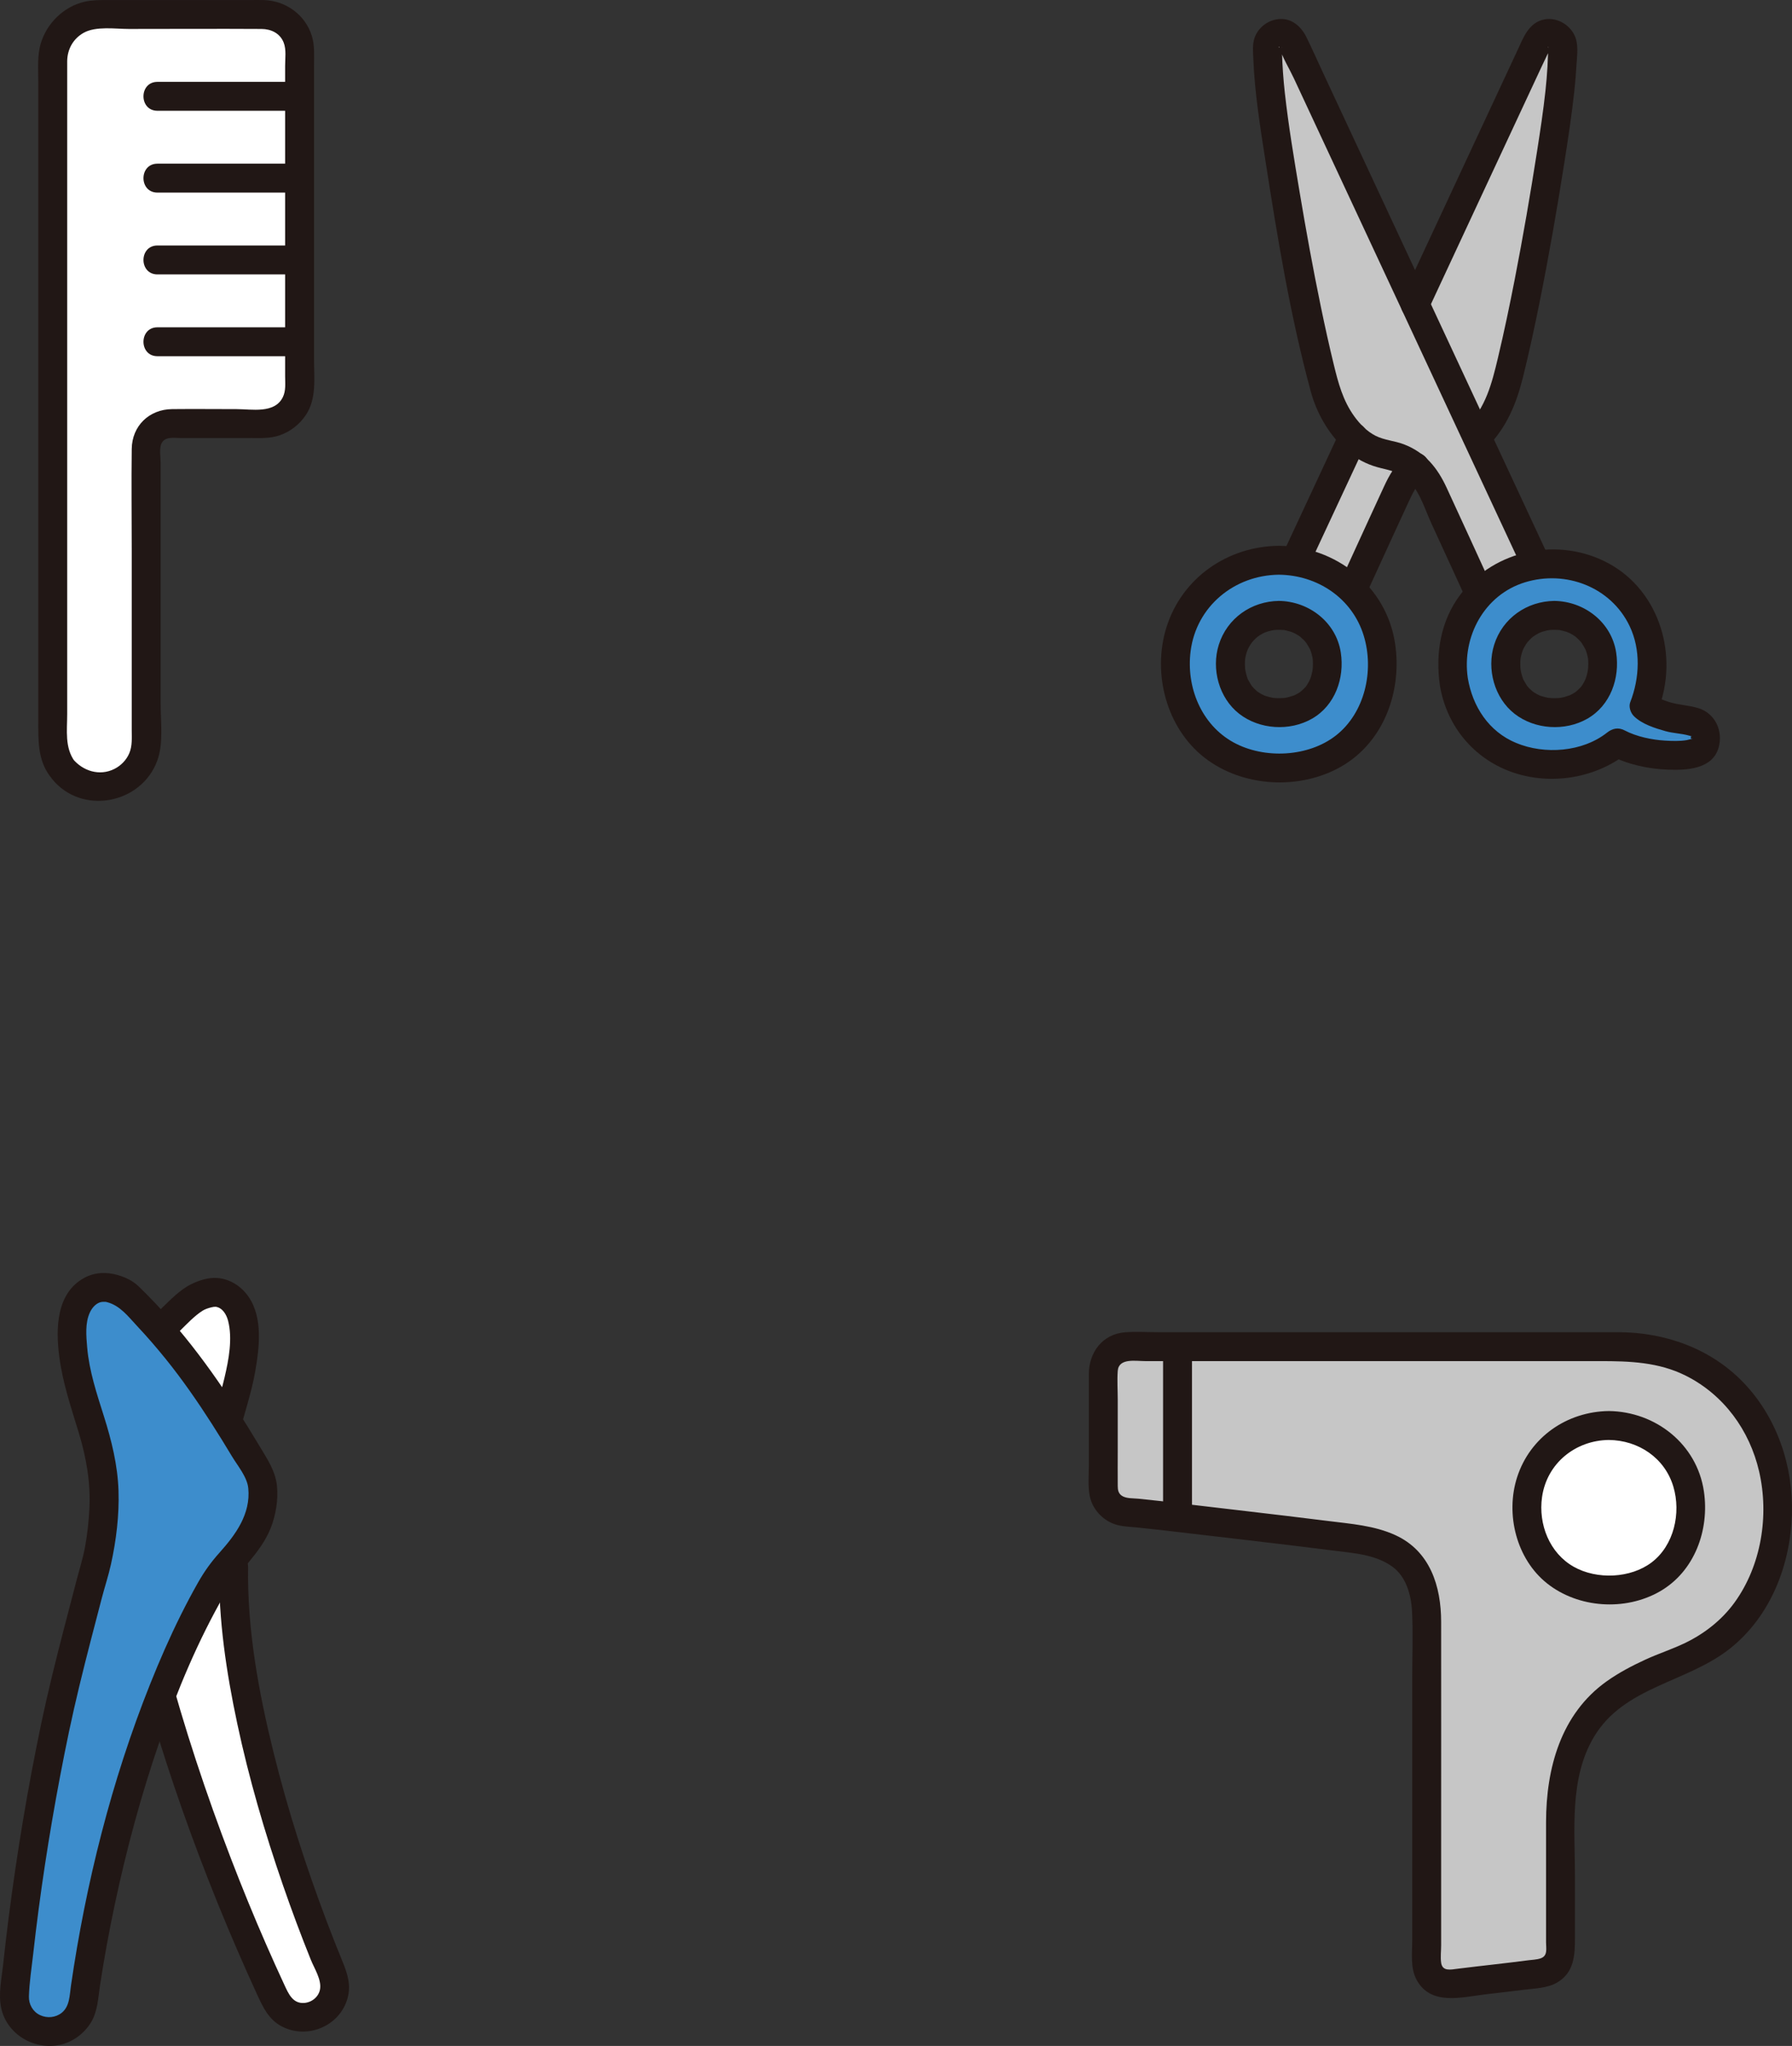 <?xml version="1.0" encoding="UTF-8"?><svg id="b" xmlns="http://www.w3.org/2000/svg" width="297.66" height="339.678" viewBox="0 0 297.66 339.678"><rect x="0" y="0" width="297.66" height="339.678" fill="#333333" stroke="none"/><defs><style>.d{fill:#3d8dcc;}.e{fill:#fff;}.f{fill:#211715;}.g{fill:#c6c6c6;}</style></defs><g id="c"><path class="e" d="M38.811,260.206c-.35,20.28,8.22,48.08,16.39,67.59,1.07,2.54-.08,5.46-2.57,6.62-.03.01-.07.04-.09.05-2.55,1.18-5.6.1-6.79-2.45-7.35-15.65-14.1-33.36-19.01-50.5,2.89-7.37,6.16-14.28,9.8-20.24.34-.38.69-.77,1.03-1.15l1.24.08Z"/><path class="e" d="M39.421,216.816c.91,1.46,1.13,3.23,1.13,4.95-.01,5.6-1.56,9.79-2.77,14.24-3.23-5.11-6.8-10.2-11.14-15.16,1.71-1.84,3.59-3.58,5.63-5.19,1.51-.91,2.85-1.05,2.85-1.05,1.68-.3,3.4.75,4.3,2.21Z"/><path class="f" d="M39.541,238.808c.878-3.711,2.192-7.312,2.847-11.077.685-3.938,1.312-8.911-1.085-12.414-1.188-1.736-3.055-2.964-5.175-3.136-1.483-.12-3.016.372-4.333,1.011-1.864.905-3.5,2.623-4.984,4.052-1.509,1.453-3.038,2.992-4.28,4.684-.768,1.045-.175,2.678.861,3.284,1.218.712,2.514.187,3.284-.861-.353.48.352-.369.426-.453.313-.358.631-.712.954-1.061.602-.653,1.22-1.29,1.855-1.911,1.146-1.122,2.371-2.443,3.729-3.308.442-.282,1.002-.452,1.506-.576.011-.003.503-.086.507-.105-.644.084-.709.094-.195.029.119.017.236.013.35-.011,1.143.15,1.804,1.287,2.07,2.301.781,2.982.112,6.491-.577,9.437-.696,2.973-1.684,5.868-2.388,8.84-.711,3.004,3.916,4.286,4.629,1.276h0Z"/><path class="f" d="M36.409,260.204c-.127,8.714,1.186,17.443,2.998,25.946,1.938,9.095,4.553,18.045,7.59,26.83,1.44,4.165,2.981,8.294,4.628,12.382.578,1.435,1.786,3.278,1.542,4.859-.198,1.284-1.342,2.209-2.595,2.318-1.906.166-2.631-1.483-3.31-2.944-1.045-2.247-2.063-4.507-3.057-6.777-2.048-4.678-3.98-9.405-5.813-14.171-4.159-10.817-7.805-21.837-10.794-33.035-.796-2.982-5.427-1.717-4.629,1.276,2.828,10.597,6.246,21.033,10.128,31.289,1.96,5.177,4.043,10.307,6.235,15.389,1.075,2.493,2.18,4.972,3.316,7.438,1,2.17,1.942,4.289,4.178,5.446,4.219,2.182,9.579-.039,10.891-4.644.652-2.287-.042-4.243-.902-6.34-.869-2.12-1.709-4.252-2.52-6.394-3.477-9.178-6.486-18.551-8.847-28.08-2.49-10.049-4.39-20.4-4.239-30.79.045-3.09-4.755-3.091-4.8,0h0Z"/><path class="d" d="M9.164,286.781c-3.121,14.881-5.439,30.285-6.735,44.334-.297,3.097,2.009,5.837,5.098,6.145.03.005.068-.002.11.011,3.036.287,5.765-1.859,6.173-4.876,3.144-23.185,11.042-51.974,22.737-71.117,2.709-3.068,5.861-6.103,6.686-10.112.457-2.221.802-4.789-.347-6.743-5.857-9.961-12.123-20.149-22.011-29.597-1.678-.945-3.147-1.067-3.147-1.067-1.859-.28-3.711.925-4.66,2.547-.949,1.623-1.146,3.578-1.095,5.457.279,10.397,5.286,16.231,5.331,26.632.019,4.349-.862,10.569-2.072,13.843-2.062,8.01-4.291,16.078-6.067,24.544Z"/><path class="f" d="M6.849,286.143c-2.231,10.672-4.031,21.43-5.414,32.245-.332,2.595-.638,5.194-.916,7.796-.25,2.34-.827,4.907-.314,7.24.958,4.353,5.497,7.001,9.771,6.068,2.108-.46,3.977-1.845,5.109-3.669,1.146-1.846,1.206-4.084,1.524-6.175.678-4.46,1.49-8.899,2.424-13.313,1.956-9.244,4.426-18.391,7.512-27.323,2.899-8.389,6.343-16.629,10.774-24.333,2.254-3.918,5.953-6.706,7.656-11.007.839-2.12,1.265-4.72,1.027-6.993-.262-2.505-1.641-4.492-2.903-6.601-5.012-8.381-10.492-16.513-17.223-23.625-.911-.963-1.842-1.906-2.794-2.829-.984-.955-2.157-1.527-3.47-1.916-1.879-.556-3.853-.502-5.605.448-4.675,2.534-4.757,8.396-4.171,13.006.555,4.366,1.954,8.456,3.228,12.646s2.006,8.324,1.783,12.709c-.107,2.103-.34,4.199-.715,6.271-.354,1.953-.957,3.805-1.452,5.718-1.345,5.198-2.738,10.384-4.004,15.602-.648,2.669-1.261,5.347-1.828,8.035-.636,3.013,3.99,4.302,4.629,1.276,1.059-5.023,2.291-10.005,3.575-14.975.61-2.359,1.23-4.716,1.844-7.074.495-1.901,1.119-3.769,1.541-5.688.869-3.952,1.378-8.119,1.247-12.17-.137-4.251-1.152-8.344-2.427-12.379-1.181-3.737-2.44-7.494-2.778-11.422-.162-1.883-.372-4.079.465-5.843.322-.678.871-1.349,1.594-1.621.353-.133.634-.102,1-.108.096-.002.458.068.009-.006-.52-.086.111.027.212.053,2.187.561,3.535,2.393,5.037,3.996,1.64,1.75,3.212,3.563,4.718,5.428,2.772,3.432,5.29,7.066,7.669,10.779,1.145,1.787,2.257,3.594,3.351,5.413.947,1.574,2.519,3.411,2.703,5.279.421,4.279-2.099,7.714-4.789,10.714-1.402,1.564-2.513,3.114-3.549,4.94-.991,1.746-1.931,3.521-2.828,5.318-1.889,3.785-3.585,7.665-5.152,11.593-6.394,16.019-10.654,32.996-13.137,50.051-.227,1.561-.192,3.409-1.537,4.483-1.011.808-2.42.928-3.578.39-1.213-.563-1.902-1.799-1.863-3.112.069-2.357.45-4.749.712-7.091,1.101-9.85,2.606-19.655,4.452-29.393.478-2.523.982-5.041,1.508-7.554.63-3.014-3.996-4.303-4.629-1.276Z"/><path class="g" d="M192.756,251.617c11.259,1.339,25.207,2.91,32.661,3.94,8.441,1.167,11.562,5.635,11.562,13.291v57.024c.015,2.162,1.917,3.812,4.06,3.529,4.174-.552,11.968-1.359,15.153-1.874,1.74-.281,3.015-1.784,3.015-3.547,0,0,0-14.435,0-21.615,0-5.88.793-13.22,6.478-19.128,2.591-2.693,7.68-5.347,12.964-7.354,10.32-3.721,16.614-13.208,16.614-25.546,0-14.526-10.251-26.757-26.114-26.757h-81.917c-2.192,0-3.969,1.777-3.969,3.969v19.488c0,2.035,1.531,3.739,3.555,3.948.68.07,1.388.144,2.12.221,1.213.128,2.493.252,3.819.409Z"/><path class="e" d="M267.243,236.67c-8.042,0-13.6,6.228-13.6,13.517,0,8.154,5.678,13.77,13.601,13.77,8.228,0,13.601-5.668,13.601-13.77,0-7.338-5.588-13.517-13.601-13.517Z"/><path class="f" d="M267.243,234.27c-6.944.082-13.09,4.309-15.242,10.984-1.979,6.138-.124,13.601,5.001,17.652,5.177,4.093,12.946,4.602,18.679,1.328,5.812-3.32,8.298-10.229,7.342-16.654-1.164-7.82-8.024-13.219-15.779-13.31-3.09-.036-3.092,4.764,0,4.8,4.891.057,9.28,2.962,10.706,7.745,1.317,4.415.093,9.769-3.595,12.576-3.48,2.649-9.074,2.915-12.946.735-4.002-2.253-5.917-7.027-5.267-11.579.801-5.605,5.54-9.412,11.102-9.478,3.087-.036,3.095-4.836,0-4.8Z"/><path class="f" d="M192.756,254.017c9.606,1.141,19.222,2.207,28.818,3.432,3.287.42,7.001.628,9.816,2.743,2.08,1.563,3.006,4.411,3.157,7.357.185,3.619.032,7.277.032,10.898v43.643c0,2.147-.343,4.607.702,6.569,2.362,4.434,7.552,2.908,11.548,2.443,2.08-.242,4.161-.48,6.239-.742,1.836-.231,3.983-.257,5.613-1.228,2.798-1.666,2.926-4.521,2.926-7.37,0-3.424,0-6.847,0-10.271,0-7.672-.949-16.191,3.129-23.076,5.025-8.485,15.572-9.027,22.748-14.811,6.642-5.353,9.897-13.758,10.161-22.13.252-8-2.429-16.052-8.004-21.883-5.448-5.697-13.048-8.401-20.836-8.411-8.648-.01-17.296,0-25.944,0h-50.437c-1.83,0-3.706-.121-5.533.015-3.75.278-6.027,3.337-6.027,6.928v6.576c0,2.854,0,5.709,0,8.563,0,1.653-.175,3.442.141,5.079.423,2.191,2.11,4.028,4.21,4.736,1.175.396,2.498.402,3.724.531,1.274.133,2.548.261,3.819.409,1.29.15,2.4-1.211,2.4-2.4,0-1.422-1.107-2.249-2.4-2.4-1.204-.14-2.41-.262-3.616-.388-.865-.09-2.06.004-2.798-.495-.59-.398-.675-.976-.681-1.624-.017-1.955,0-3.912,0-5.867v-8.461c0-1.578-.116-3.205,0-4.78.16-2.173,2.994-1.622,4.545-1.622h46.199c9.784,0,19.568,0,29.351,0,4.92,0,9.738.154,14.254,2.416,6.328,3.17,10.613,9.073,12.19,15.918,1.687,7.321.35,15.623-4.088,21.748-2.102,2.901-4.994,5.162-8.206,6.713-2.135,1.03-4.412,1.759-6.569,2.75-2.251,1.034-4.468,2.197-6.489,3.638-7.595,5.415-10.027,14.422-10.042,23.328-.011,6.666,0,13.332,0,19.998,0,.483.072,1.04.01,1.517-.077.587-.373.947-.921,1.135-.627.215-1.538.252-1.927.303-3.932.519-7.88.921-11.815,1.414-1.16.145-2.558.496-2.774-.986-.135-.923,0-1.975,0-2.909v-3.363c0-4.263,0-8.526,0-12.79,0-12.521.012-25.042,0-37.563-.006-5.9-1.843-11.725-7.578-14.361-3.524-1.619-7.422-1.885-11.222-2.364-4.533-.571-9.071-1.105-13.609-1.638-4.738-.556-9.477-1.106-14.214-1.669-1.289-.153-2.4,1.213-2.4,2.4,0,1.425,1.107,2.246,2.4,2.4Z"/><path class="f" d="M193.193,223.666c0,9.411,0,18.823,0,28.234,0,3.089,4.8,3.094,4.8,0,0-9.411,0-18.823,0-28.234,0-3.089-4.8-3.094-4.8,0h0Z"/><path class="g" d="M245.33,72.542c2.353-2.312,4.011-5.484,4.727-8.196,3.407-12.953,6.466-31.319,7.878-40.589,1.248-8.277,1.535-11.48,1.627-15.931.02-.788-.43-1.872-1.821-2.22-1.146-.276-1.903.42-2.486,1.555-7.786,16.688-14.028,30.071-20.208,43.342l-10.283,22.039c-2.998,6.445-6.169,13.228-9.637,20.666,3.807.548,7.067,2.251,9.525,4.699,2.108-4.635,5.638-12.299,7.878-17.148.583-1.279,1.463-2.374,2.517-3.233l10.283-4.983Z"/><path class="g" d="M217.019,11.854c-.717-1.536-1.446-3.099-2.19-4.693-.573-1.136-1.34-1.831-2.486-1.555-1.392.348-1.831,1.432-1.821,2.22.102,4.451.379,7.653,1.637,15.931,1.402,9.27,4.471,27.636,7.878,40.589.706,2.711,2.364,5.893,4.727,8.196.409.409.829.778,1.279,1.115,1.432,1.074,3.131,1.606,4.87,1.944,1.535.307,2.957.972,4.134,1.924,1.064.859,1.924,1.954,2.517,3.233,2.352,5.114,6.146,13.345,8.203,17.869,2.393-2.52,5.635-4.28,9.456-4.834-14.589-31.303-23.823-51.124-38.204-81.938Z"/><path class="f" d="M247.842,97.422c-2.492-5.477-5.015-10.941-7.531-16.407-1.536-3.339-3.601-5.91-7.137-7.254-1.539-.585-3.228-.666-4.709-1.421-1.411-.719-2.59-1.94-3.511-3.214-1.892-2.619-2.657-5.519-3.41-8.608-.775-3.178-1.478-6.373-2.141-9.577-1.315-6.352-2.475-12.736-3.545-19.133-.912-5.459-1.838-10.935-2.446-16.438-.244-2.209-.401-4.423-.468-6.644-.008-.257-.019-.514-.021-.77,0,.016-.053-.136-.003-.131-.023-.002-.065.086.012.102.186.04-.318-.009-.295-.008-.409-.019-.205-.357-.08.05.529,1.713,1.609,3.426,2.37,5.058,5.999,12.853,11.995,25.708,17.988,38.563,5.905,12.667,11.809,25.335,17.712,38.003.841,1.804,1.681,3.608,2.522,5.412.548,1.175,2.239,1.472,3.284.861,1.205-.705,1.411-2.104.861-3.284-6.326-13.573-12.651-27.147-18.978-40.72-6.21-13.321-12.422-26.64-18.638-39.959-.891-1.908-1.745-3.839-2.674-5.728-.836-1.701-2.327-3.087-4.331-3.023-1.887.059-3.654,1.33-4.277,3.109-.402,1.148-.263,2.398-.213,3.592.237,5.631,1.136,11.221,2.003,16.783,2,12.834,4.131,25.801,7.534,38.349.953,3.515,2.863,6.879,5.499,9.404,1.416,1.356,3.029,2.334,4.886,2.966,1.658.564,3.381.679,4.888,1.641,2.564,1.636,3.545,5.253,4.758,7.89,1.414,3.072,2.827,6.145,4.236,9.22.571,1.246,1.14,2.492,1.708,3.739.537,1.18,2.246,1.468,3.284.861,1.213-.709,1.4-2.099.861-3.284h0Z"/><path class="f" d="M222.692,71.331c-3.206,6.893-6.426,13.779-9.638,20.668-.547,1.174-.33,2.587.861,3.284,1.039.608,2.733.319,3.284-.861,3.213-6.889,6.432-13.776,9.638-20.668.546-1.175.331-2.587-.861-3.284-1.038-.607-2.735-.32-3.284.861h0Z"/><path class="f" d="M226.724,99.118c1.558-3.426,3.13-6.845,4.704-10.264.794-1.724,1.588-3.448,2.384-5.172.788-1.708,1.466-3.223,2.933-4.46.991-.836.862-2.532,0-3.394-.982-.982-2.4-.838-3.394,0-1.605,1.354-2.582,3.047-3.449,4.924-.829,1.795-1.656,3.59-2.483,5.386-1.619,3.516-3.236,7.034-4.839,10.557-.536,1.179-.337,2.583.861,3.284,1.031.603,2.744.325,3.284-.861h0Z"/><path class="f" d="M237.119,51.714c3.435-7.375,6.871-14.749,10.31-22.123,1.878-4.027,3.756-8.054,5.635-12.081,1.005-2.154,2.009-4.307,3.014-6.461.469-1.005.957-2.003,1.43-3.005.207-.44.234-.256-.233-.126-.18.05-.109-.153-.125-.146.094-.041-.023.446.036.144.054-.278-.025.219-.032.297-.028.293-.015.595-.025.89-.021.662-.05,1.324-.088,1.986-.076,1.331-.191,2.658-.333,3.983-.36,3.348-.87,6.68-1.389,10.007-1.111,7.119-2.335,14.222-3.714,21.294-.851,4.363-1.76,8.716-2.79,13.04-1.009,4.238-2.016,8.232-5.182,11.429-2.176,2.197,1.217,5.593,3.394,3.394,3.206-3.238,4.848-7.194,5.929-11.541,1.027-4.13,1.926-8.291,2.766-12.463,1.567-7.786,2.93-15.613,4.16-23.459.602-3.84,1.189-7.688,1.61-11.553.154-1.415.278-2.834.356-4.255s.335-3.087-.069-4.469c-.644-2.199-3.048-3.732-5.318-3.26-2.557.532-3.442,3.064-4.424,5.168-2.123,4.549-4.245,9.099-6.367,13.649-4.234,9.078-8.466,18.156-12.695,27.236-.547,1.174-.33,2.587.861,3.284,1.039.607,2.734.319,3.284-.861h0Z"/><path class="d" d="M283.153,121.612c-.182-.794-.738-1.744-2.817-1.945-3.459-.335-6.756-1.911-7.228-2.451.856-2.121,1.312-4.522,1.312-7.129,0-8.947-6.813-16.48-16.583-16.48s-16.582,7.594-16.582,16.48c0,1.072.081,2.109.237,3.105,1.289,8.235,7.729,13.685,16.346,13.685,4.33,0,8.011-1.287,10.797-3.545,1.041.568,2.106.951,3.185,1.206,2.919.698,4.479.977,7.473.816,1.062-.054,2.167-.172,3.08-.719.912-.547,1.016-1.982.78-3.022ZM258.174,118.316c-4.689,0-8.049-3.323-8.049-8.15,0-4.313,3.29-7.999,8.049-7.999s8.049,3.657,8.049,7.999c0,4.795-3.18,8.15-8.049,8.15Z"/><path class="d" d="M212.432,93.016c-10.153,0-17.171,7.864-17.171,17.065,0,10.296,7.169,17.386,17.172,17.386,10.388,0,17.172-7.156,17.172-17.386,0-9.264-7.055-17.065-17.172-17.065ZM212.433,118.316c-4.689,0-8.049-3.323-8.049-8.15,0-4.313,3.29-7.999,8.049-7.999s8.049,3.657,8.049,7.999c0,4.795-3.18,8.15-8.049,8.15Z"/><path class="f" d="M243.806,112.553c-.99-6.835,2.73-13.797,9.498-15.873s14.274.77,17.378,7.255c1.887,3.944,1.672,8.637.112,12.642-.3.771.056,1.782.617,2.335,1.337,1.318,3.495,1.989,5.248,2.482,1.259.354,2.595.373,3.839.716-.085-.023.464.124.323.089.368.089.072.234.044,0,.011.093-.02-.139-.021.011-.001.159.033.597.031.592-.158-.293.637-.208-.047-.088-.22.039-.434.127-.656.165-1.147.195-2.401.152-3.56.084-2.257-.133-4.759-.656-6.767-1.704-1.048-.547-2.026-.322-2.908.375-4.085,3.228-10.359,3.683-15.093,1.719-4.559-1.892-7.25-6.048-8.039-10.8-.212-1.28-1.796-1.994-2.952-1.676-1.358.373-1.889,1.669-1.676,2.952,1.051,6.335,5.159,11.609,11.112,14.036,6.583,2.684,14.493,1.548,20.043-2.837l-2.908.375c2.883,1.506,6.32,2.252,9.564,2.378,3.127.121,7.476-.046,8.487-3.686.768-2.763-.592-5.661-3.362-6.52-1.612-.5-3.338-.519-4.965-1.05-.577-.188-1.144-.395-1.687-.666-.187-.093-.367-.211-.556-.297-.535-.244.04.092-.099-.045l.617,2.335c3.45-8.858.342-19.646-8.198-24.299-8.257-4.498-18.992-2.345-24.657,5.175-3.291,4.368-4.16,9.783-3.39,15.1.186,1.284,1.814,1.989,2.952,1.676,1.378-.379,1.863-1.664,1.676-2.952Z"/><path class="f" d="M212.432,90.616c-8.525.08-16.111,5.329-18.683,13.55-2.38,7.606-.027,16.688,6.338,21.638,6.326,4.918,15.884,5.431,22.798,1.403,7.058-4.113,10.03-12.555,8.84-20.395-1.445-9.52-9.847-16.107-19.293-16.195-3.09-.029-3.092,4.771,0,4.8,6.412.06,12.202,3.909,14.1,10.154,1.755,5.776.174,12.764-4.611,16.525-4.571,3.593-11.917,3.974-17.042,1.153-5.323-2.931-7.877-9.146-7.111-15.146.951-7.448,7.288-12.617,14.665-12.686,3.087-.029,3.095-4.829,0-4.8Z"/><path class="f" d="M212.433,99.767c-4.573.059-8.595,2.873-9.983,7.273-1.273,4.034.029,8.857,3.393,11.473s8.368,2.934,12.081.812c3.848-2.2,5.433-6.734,4.791-10.971-.766-5.053-5.293-8.523-10.281-8.587-1.297-.017-2.4,1.115-2.4,2.4,0,1.315,1.099,2.383,2.4,2.4.234.003.467.02.7.027.702.022-.412-.119.26.032.357.08.711.156,1.06.27.136.045.27.093.403.144-.496-.19.133.073.195.106.367.19.722.409,1.052.658-.402-.302.324.316.435.431.142.146.274.299.408.453-.311-.357-.017-.027.053.081.204.316.381.639.568.965.047.082.187.421.01-.012.104.255.193.517.269.781.097.335.172.677.225,1.022-.076-.502-.009-.027-.006.102.003.18.017.359.018.539,0,.367-.023.732-.058,1.097.053-.563-.025.115-.041.198-.047.235-.103.468-.169.698-.046.161-.096.321-.151.479-.034.097-.312.666-.055.157-.145.288-.289.573-.461.846-.084.133-.189.258-.267.393-.175.302.372-.38-.037.031-.269.27-.524.536-.811.787.43-.377-.034.017-.124.076-.106.07-.215.138-.325.203-.167.098-.342.181-.511.275-.519.288.289-.052-.059.031-.359.086-.703.241-1.066.325-.136.032-.273.054-.409.085-.28.045-.278.048.004.007-.145.016-.29.029-.436.039-.371.025-.744.029-1.116.012-.216-.01-.433-.027-.648-.052.105.012.452.097.01-.009-.368-.089-.733-.163-1.093-.283-.159-.053-.316-.109-.471-.173.523.215-.127-.082-.229-.138-.313-.171-.614-.362-.899-.577.44.332-.274-.277-.381-.388-.106-.11-.205-.263-.323-.358-.263-.209.273.435-.04-.051-.214-.334-.406-.67-.599-1.015-.31-.553.125.444-.075-.166-.043-.13-.092-.257-.133-.387-.127-.403-.219-.813-.29-1.229.017.101.038.466.004-.012-.016-.224-.033-.447-.038-.672-.004-.184-.003-.367.004-.551.005-.117.09-.872.004-.312.063-.412.158-.819.283-1.216.062-.196.13-.391.208-.581-.159.391.021-.017.102-.169.189-.359.406-.707.65-1.032-.328.436.092-.085.143-.14.138-.15.282-.294.431-.433.052-.048.573-.476.143-.149.164-.125.336-.241.51-.35.176-.111.357-.215.542-.311.133-.069.586-.259.196-.108.405-.157.822-.283,1.247-.374.058-.012.775-.109.251-.055.31-.032.62-.044.932-.048,1.297-.017,2.4-1.091,2.4-2.4,0-1.288-1.098-2.417-2.4-2.4Z"/><path class="f" d="M258.173,99.767c-4.573.059-8.595,2.873-9.983,7.273-1.273,4.034.029,8.857,3.393,11.473s8.368,2.934,12.081.812c3.848-2.2,5.433-6.734,4.791-10.971-.766-5.053-5.293-8.523-10.281-8.587-1.297-.017-2.4,1.115-2.4,2.4,0,1.315,1.099,2.383,2.4,2.4.234.003.467.02.7.027.702.022-.412-.119.26.032.357.08.711.156,1.06.27.136.045.27.093.403.144-.496-.19.133.073.195.106.367.19.722.409,1.052.658-.402-.302.324.316.435.431.142.146.274.299.408.453-.311-.357-.017-.027.053.081.204.316.381.639.568.965.047.082.187.421.01-.012.104.255.193.517.269.781.097.335.172.677.225,1.022-.076-.502-.009-.027-.006.102.003.18.017.359.018.539,0,.367-.023.732-.058,1.097.053-.563-.025.115-.041.198-.047.235-.103.468-.169.698-.046.161-.096.321-.151.479-.034.097-.312.666-.055.157-.145.288-.289.573-.461.846-.084.133-.189.258-.267.393-.175.302.372-.38-.037.031-.269.27-.524.536-.811.787.43-.377-.034.017-.124.076-.106.07-.215.138-.325.203-.167.098-.342.181-.511.275-.519.288.289-.052-.059.031-.359.086-.703.241-1.066.325-.136.032-.273.054-.409.085-.28.045-.278.048.004.007-.145.016-.29.029-.436.039-.371.025-.744.029-1.116.012-.216-.01-.433-.027-.648-.052.105.012.452.097.01-.009-.368-.089-.733-.163-1.093-.283-.159-.053-.316-.109-.471-.173.523.215-.127-.082-.229-.138-.313-.171-.614-.362-.899-.577.44.332-.274-.277-.381-.388-.106-.11-.205-.263-.323-.358-.263-.209.273.435-.04-.051-.214-.334-.406-.67-.599-1.015-.31-.553.125.444-.075-.166-.043-.13-.092-.257-.133-.387-.127-.403-.219-.813-.29-1.229.017.101.038.466.004-.012-.016-.224-.033-.447-.038-.672-.004-.184-.003-.367.004-.551.005-.117.09-.872.004-.312.063-.412.158-.819.283-1.216.062-.196.13-.391.208-.581-.159.391.021-.017.102-.169.189-.359.406-.707.65-1.032-.328.436.092-.085.143-.14.138-.15.282-.294.431-.433.052-.048.573-.476.143-.149.164-.125.336-.241.51-.35.176-.111.357-.215.542-.311.133-.069.586-.259.196-.108.405-.157.822-.283,1.247-.374.058-.012.775-.109.251-.055.31-.032.62-.044.932-.048,1.297-.017,2.4-1.091,2.4-2.4,0-1.288-1.098-2.417-2.4-2.4Z"/><path class="e" d="M10.347,127.633c-.994-1.288-1.586-2.902-1.586-4.657,0-12.207,0-37.209,0-61.297V10.052c0-4.222,3.423-7.645,7.645-7.645h27.355c3.314,0,6,2.686,6,5.999,0,16.588,0,41.644.001,55.917,0,3.314-2.684,6-5.998,6-4.781,0-11.341,0-15.495-.002-2.201,0-3.986,1.778-3.986,3.979-.001,10.708,0,34.705,0,48.704,0,4.202-3.406,7.6-7.608,7.601h-.276c-2.464,0-4.656-1.163-6.053-2.972Z"/><path class="f" d="M12.419,126.421c-1.699-2.316-1.258-5.163-1.258-7.888,0-3.05,0-6.099,0-9.149,0-7.609,0-15.217,0-22.826,0-9.825,0-19.65,0-29.475v-24.086c0-7.056,0-14.113,0-21.169,0-.566-.008-1.133,0-1.698.03-1.971,1.003-3.718,2.741-4.686,2.045-1.139,5.256-.636,7.498-.636,7.347,0,14.695-.044,22.042,0,1.569.009,3.062.698,3.676,2.255.464,1.175.242,2.637.242,3.877,0,1.609,0,3.219,0,4.828,0,7.222,0,14.445,0,21.667,0,6.843,0,13.685,0,20.528,0,1.487,0,2.973,0,4.46,0,1.191.159,2.438-.386,3.533-1.377,2.766-5.169,1.969-7.677,1.969-3.571,0-7.143-.04-10.714-.002-3.796.041-6.652,2.772-6.702,6.604-.074,5.64,0,11.287,0,16.927,0,6.817,0,13.634,0,20.451,0,3.1,0,6.2,0,9.3,0,1.296.114,2.607-.397,3.832-.472,1.131-1.38,2.068-2.467,2.618-2.483,1.255-5.29.36-6.974-1.719-.817-1.008-2.545-.849-3.394,0-.996.996-.819,2.384,0,3.394,4.924,6.076,14.832,4.17,17.472-3.034,1.056-2.881.562-6.45.561-9.471,0-3.43,0-6.86,0-10.29,0-7.024,0-14.049,0-21.073,0-2.872,0-5.744,0-8.616,0-.933-.268-2.402.151-3.24.585-1.168,2.015-.884,3.098-.884,3.793,0,7.586.001,11.379.002,1.739,0,3.537.126,5.202-.469,1.76-.63,3.23-1.785,4.277-3.332,1.837-2.713,1.374-6.207,1.374-9.315,0-3.344,0-6.688,0-10.032,0-7.535,0-15.07,0-22.605,0-3.612,0-7.223,0-10.835,0-1.733,0-3.465,0-5.198,0-1.651.132-3.375-.364-4.973C50.697,2.419,47.438.096,43.762.008c-.721-.017-1.445,0-2.167,0h-12.256c-3.848,0-7.696,0-11.544,0-1.26,0-2.485-.005-3.732.277-3.463.783-6.286,3.565-7.294,6.937-.6,2.008-.407,4.284-.407,6.359v10.564c0,9.036,0,18.072,0,27.108,0,7.308,0,14.617,0,21.925,0,15.456,0,30.913,0,46.369,0,3.285-.138,6.501,1.913,9.296.766,1.044,2.082,1.564,3.284.861,1.03-.602,1.632-2.233.861-3.284Z"/><path class="f" d="M26.15,18.391c7.87,0,15.741,0,23.611,0,3.089,0,3.094-4.8,0-4.8-7.87,0-15.741,0-23.611,0-3.089,0-3.094,4.8,0,4.8h0Z"/><path class="f" d="M26.15,31.974c7.87,0,15.741,0,23.611,0,3.089,0,3.094-4.8,0-4.8-7.87,0-15.741,0-23.611,0-3.089,0-3.094,4.8,0,4.8h0Z"/><path class="f" d="M26.15,45.558c7.87,0,15.741,0,23.611,0,3.089,0,3.094-4.8,0-4.8-7.87,0-15.741,0-23.611,0-3.089,0-3.094,4.8,0,4.8h0Z"/><path class="f" d="M26.15,59.141c7.87,0,15.741,0,23.611,0,3.089,0,3.094-4.8,0-4.8-7.87,0-15.741,0-23.611,0-3.089,0-3.094,4.8,0,4.8h0Z"/></g></svg>